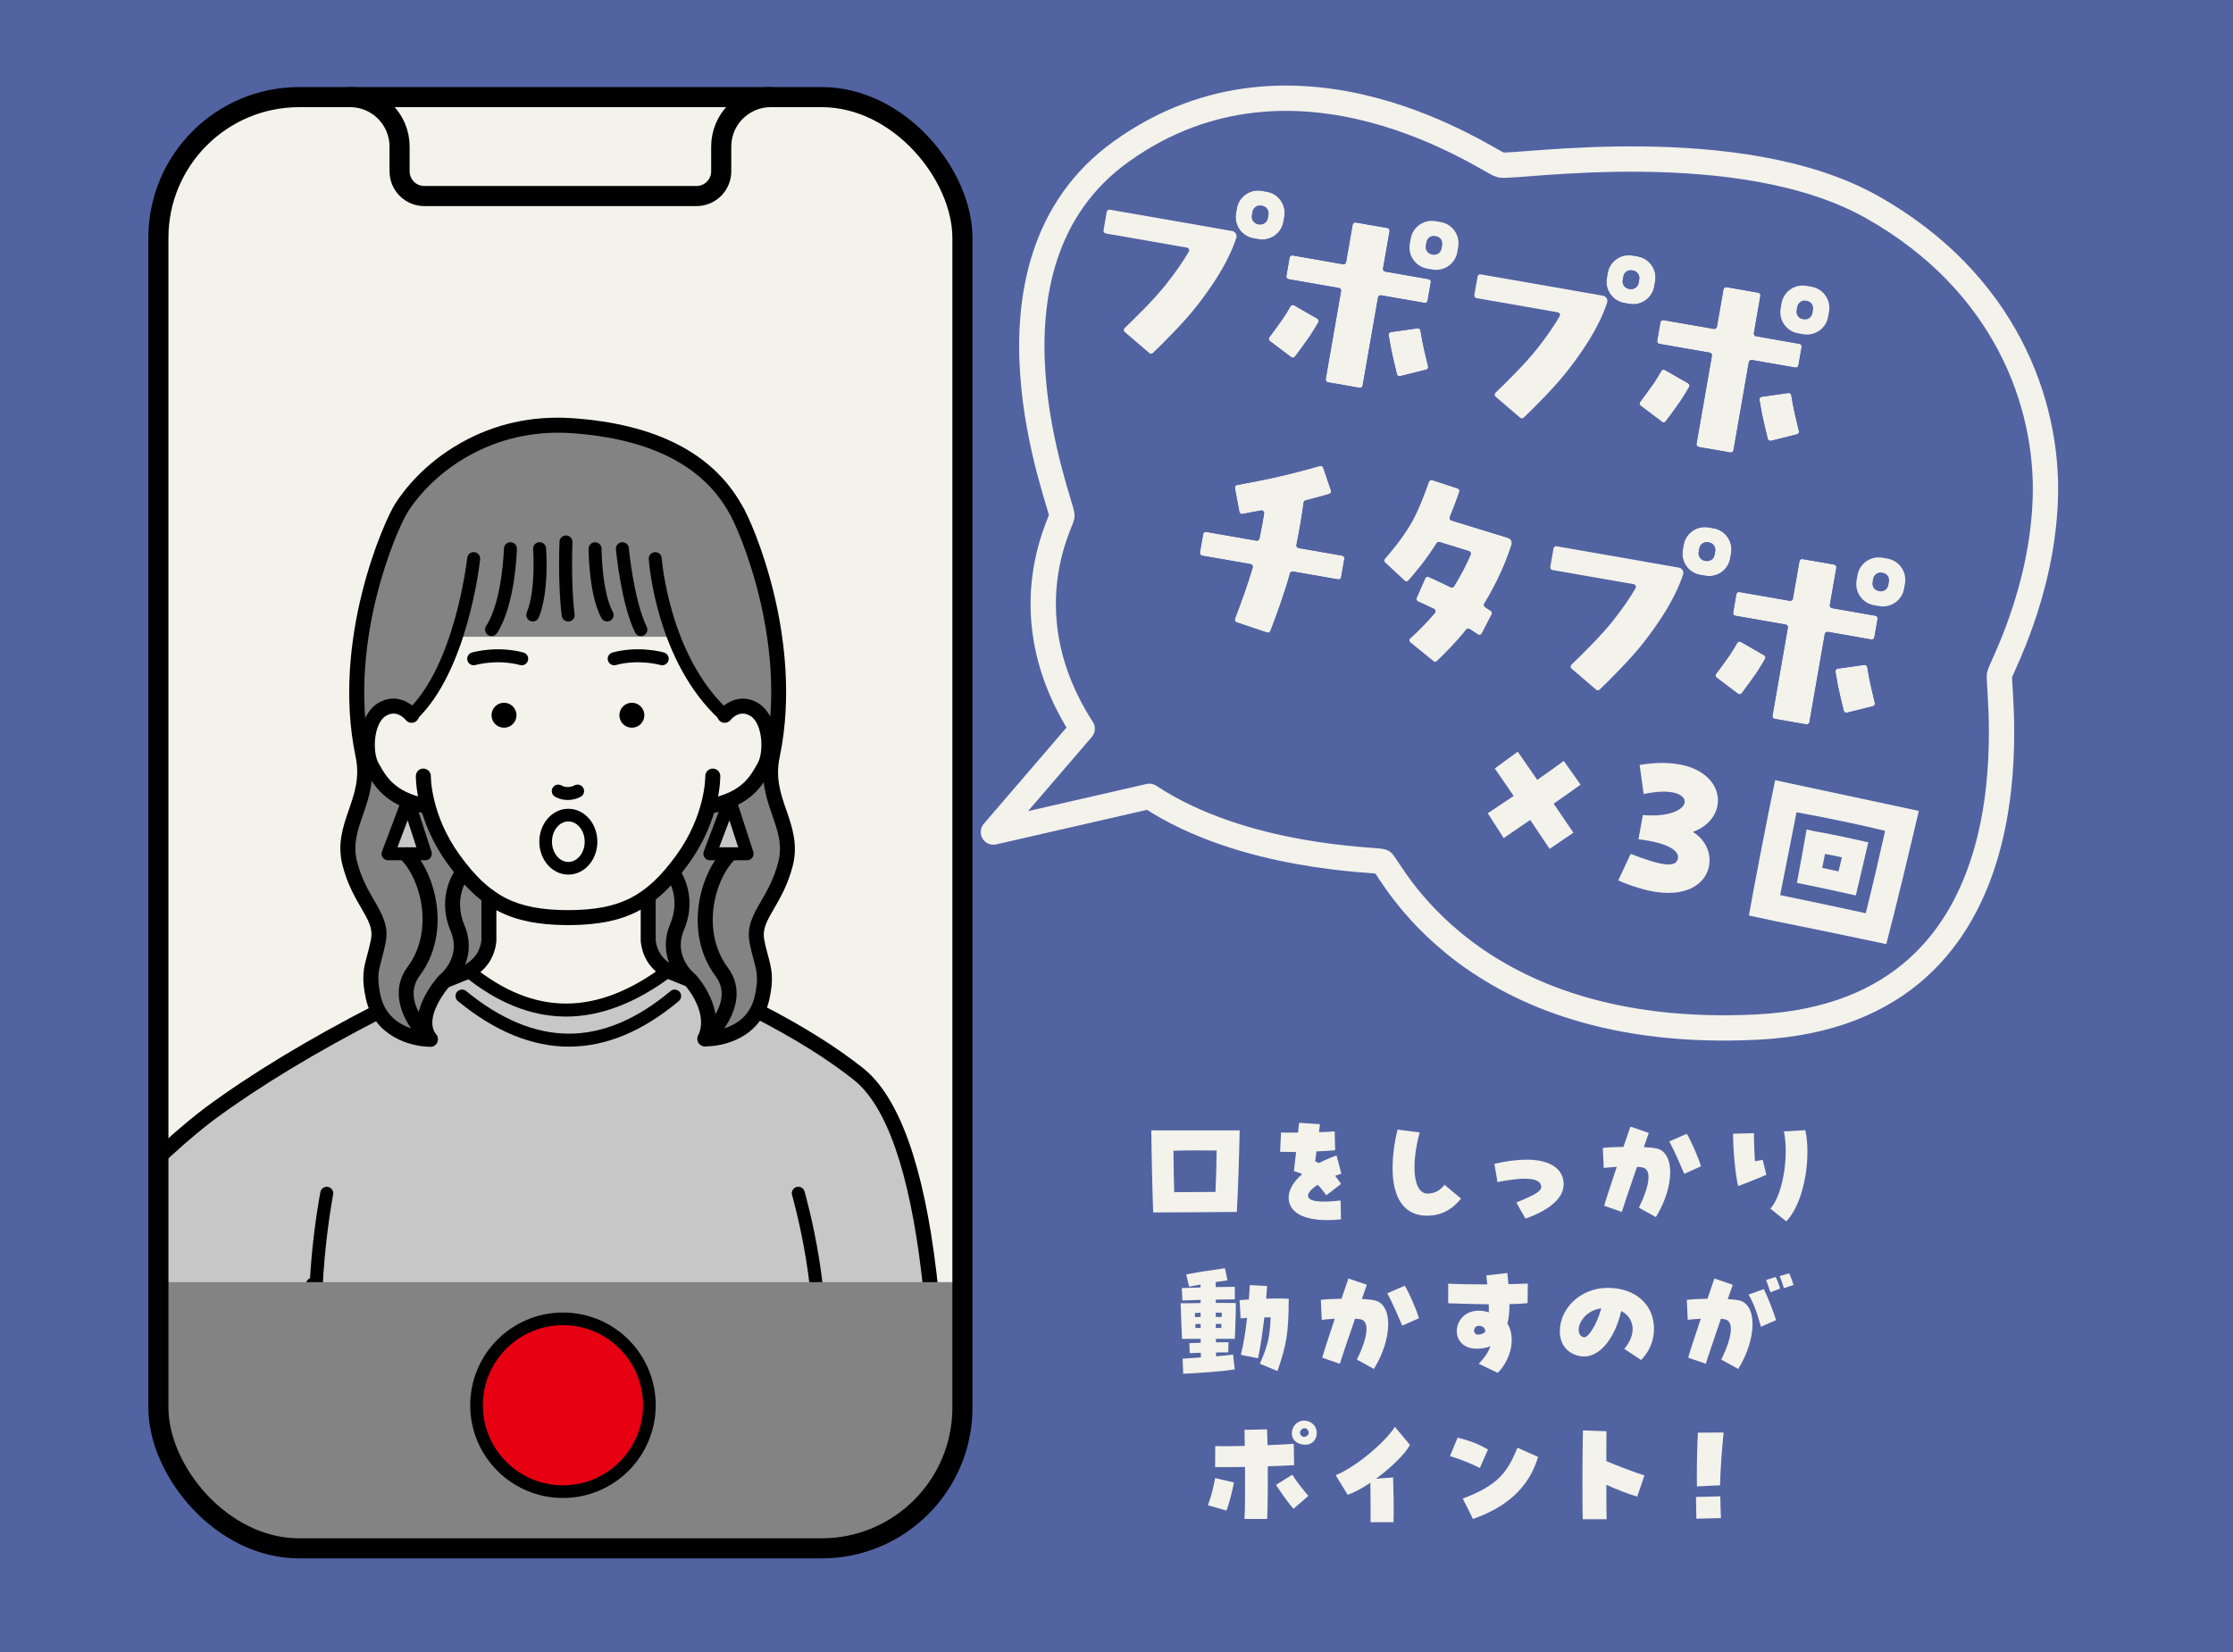 <?xml version="1.0" encoding="UTF-8"?><svg xmlns="http://www.w3.org/2000/svg" xmlns:xlink="http://www.w3.org/1999/xlink" viewBox="0 0 1000 740"><defs><clipPath id="clippath"><rect x="70.93" y="43.5" width="360.07" height="650.07" rx="63.05" ry="63.05" style="fill:none;"/></clipPath></defs><g style="isolation:isolate;"><g id="_レイヤー_2"><g id="_レイヤー_1-2"><rect width="1000" height="740" style="fill:#5263a2;"/><rect x="70.93" y="43.5" width="360.07" height="650.07" rx="63.05" ry="63.05" style="fill:#f3f2eb;"/><g style="clip-path:url(#clippath);"><polygon points="299.22 435.15 299.23 435.14 298.96 435.04 299.22 435.15" style="fill:#838383;"/><path d="M345.84,338.56c8.28-87.34-12.32-142.76-89.51-147.87-76.91-.39-102.99,60.18-93.81,147.62,4.23,20.17-10.41,31.01-5.88,48.55,4.53,17.53,14.84,23.45,12.79,34.4-9.53,27.06,3.31,44.13,23.28,44.28-8.1-10.36,6.21-26.1,6.21-26.1l10.95-4.39c12.41-5.92,8.51-22.74,9.06-33.46h.03c-11.5-7.68-24.91-28.4-27.37-40.75-40.45-4.33-28.86-59.97-7.28-40.4,9.33-8.74,15.7-22.25,19.96-35.1h97.44c4.63,12.1,11.79,25.11,22.8,35.1,21.59-19.57,33.14,36.08-7.28,40.4-2.46,12.35-15.87,33.07-27.37,40.75h.41c.56,10.77-3.36,27.52,9.06,33.46l-.1.11,9.92,3.84s12.6,13.78,6.5,26.35c19.96.33,32.83-16.85,23.28-43.83-2.05-10.95,8.26-16.87,12.79-34.4,4.53-17.53-10.11-28.38-5.88-48.54Z" style="fill:#838383;"/><polygon points="182.76 358.67 173.79 382.44 190.48 382.44 182.76 358.67" style="fill:#c7c7c7;"/><polygon points="326.85 358.67 317.89 382.44 334.58 382.44 326.85 358.67" style="fill:#c7c7c7;"/><path d="M299.34,435.04c-12.41-5.92-8.51-22.73-9.06-33.46h-.41c11.5-7.68,24.91-28.4,27.37-40.75,40.45-4.33,28.86-59.97,7.28-40.4-10.46-9.49-17.79-22.01-22.8-35.1h-97.44c-4.32,12.75-10.08,25.65-19.96,35.1-21.59-19.57-33.14,36.08,7.28,40.4,2.46,12.35,15.87,33.07,27.37,40.75h-.03c-.56,10.77,3.36,27.52-9.06,33.46,26.76,21.72,56.05,24.69,89.08,0l.28.11.1-.11Z" style="fill:#f3f2eb;"/><path d="M384.36,481.03c-13.94-11.01-30.37-20.66-45.25-28.19-6.42,11.29-17.72,12.23-23.45,12.48,4.19-8.6-.2-18.5-5.72-25.42.1-1.07-10.04-4.36-10.71-4.75l-.27-.12.28.11.1-.11c-.1-.06-.2-.12-.31-.19-29.58,23.71-63.82,22.67-88.91.04-1.02.67-11.54,4.21-11.91,5.38-5.35,6.72-11.51,17.18-5.49,25.25-5.39.17-18.36-2.97-23.18-12.39-22.25,7.92-43.54,23.86-63.92,37.87-11.98,8.24-47.77,42.04-47.77,42.04l12.74,118.47s29.1-20.58,45.22-38.85c16.12-18.27,24.88-42.72,24.88-42.72,0,0,5.77,46.32,7.38,70.4.98,14.69,3.72,59.06,3.72,59.06h226.22c13.86,0,27.72,0,41.58,0,3.02-80.04-.8-191.07-35.24-218.37Z" style="fill:#c7c7c7;"/><path d="M199.27,442.64c-1.31,0-2.55-.77-3.09-2.06-.72-1.71.09-3.67,1.79-4.39,5.67-2.38,9.44-3.82,10.47-4.2,4.22-2.49,6.56-6.01,7.15-10.75v-19.67c0-1.85,1.5-3.35,3.35-3.35s3.35,1.5,3.35,3.35v19.87c0,.13,0,.25-.02.38-.81,7.08-4.42,12.5-10.72,16.12-.16.09-.33.17-.5.24-.04.01-4.06,1.51-10.48,4.2-.42.18-.86.26-1.3.26Z"/><path d="M57.85,536.39c-.6,0-1.21-.16-1.77-.51-1.57-.98-2.06-3.04-1.08-4.62,6.24-10.04,29.33-29.5,37.06-35.2,20.43-15.07,45.84-30.46,75.52-45.73,1.65-.85,3.67-.2,4.51,1.45.85,1.65.2,3.67-1.45,4.51-29.36,15.11-54.47,30.31-74.61,45.17-9.28,6.84-30.26,25.15-35.34,33.34-.63,1.02-1.73,1.58-2.85,1.58Z"/><path d="M151.8,702.31c-1.6,0-2.91-1.3-2.91-2.9,0-.51-.09-51.01-7.52-82.4-7.56-31.91,1.71-80.98,2.11-83.05.3-1.57,1.83-2.61,3.4-2.3,1.58.3,2.61,1.82,2.31,3.4-.1.5-9.43,49.93-2.16,80.62,3.19,13.47,5.45,31.66,6.72,54.07.94,16.65.95,29.54.95,29.67,0,1.6-1.3,2.9-2.91,2.9Z"/><path d="M357.5,702.31c-1.59,0-2.89-1.28-2.9-2.87,0-.13-.12-12.97.69-29.57,1.09-22.34,3.26-40.51,6.46-53.99,7.23-30.55-6.89-80.08-7.04-80.57-.45-1.54.44-3.15,1.98-3.6,1.54-.45,3.15.44,3.6,1.98.15.52,3.72,12.95,6.42,29.49,3.65,22.35,3.88,40.53.68,54.04-7.43,31.37-6.99,81.65-6.99,82.15.02,1.6-1.27,2.92-2.87,2.94h-.03Z"/><path d="M254.91,414.39h-1c-.06,0-.12,0-.18,0-25.06-.21-38.6-7.23-53.26-27.43-14.46-19.94-14.25-38.63-14.23-39.41.04-1.85,1.57-3.32,3.42-3.28,1.85.04,3.32,1.57,3.28,3.42,0,.16-.12,17.32,12.95,35.34,13.45,18.54,25.29,24.58,48.51,24.66,23.22-.08,35.06-6.12,48.51-24.66,13.07-18.02,12.96-35.17,12.95-35.34-.03-1.85,1.44-3.38,3.29-3.41h.06c1.82,0,3.31,1.45,3.35,3.28.02.79.23,19.48-14.23,39.41-14.65,20.2-28.19,27.22-53.26,27.43-.06,0-.12,0-.18,0Z"/><path d="M319.23,364.18c-1.54,0-2.93-1.07-3.27-2.63-.4-1.81.75-3.6,2.56-3.99,13.68-3,17.36-9.56,20.6-15.34l.22-.4c2.82-5.01,2.2-17.83-3.33-21.15-4.7-2.82-8.22,1.06-8.87,1.87-1.16,1.43-3.27,1.66-4.7.51-1.44-1.15-1.68-3.24-.54-4.68,2.59-3.28,9.6-8.22,17.57-3.44,4.31,2.59,7.14,7.82,7.97,14.74.7,5.82-.16,11.74-2.25,15.45l-.22.39c-3.54,6.31-8.4,14.96-25.01,18.61-.24.05-.48.08-.72.08Z"/><path d="M189.6,364.18c-.24,0-.48-.03-.72-.08-16.61-3.65-21.47-12.29-25.01-18.61l-.22-.39c-2.09-3.71-2.95-9.63-2.25-15.45.83-6.92,3.67-12.16,7.97-14.74,7.97-4.78,14.98.16,17.57,3.44,1.15,1.45.9,3.56-.55,4.71-1.45,1.14-3.54.9-4.69-.54-.66-.81-4.18-4.68-8.87-1.86-5.53,3.32-6.15,16.15-3.33,21.15l.22.39c3.25,5.78,6.93,12.34,20.6,15.34,1.81.4,2.95,2.18,2.56,3.99-.34,1.57-1.73,2.63-3.27,2.63Z"/><path d="M324.51,323.33c-.7,0-1.39-.25-1.95-.75-28.49-25.83-31.89-70.26-32.03-72.14-.11-1.6,1.1-2.99,2.7-3.1,1.6-.12,2.99,1.09,3.1,2.7.03.44,3.4,44.01,30.13,68.24,1.19,1.08,1.28,2.91.2,4.1-.57.63-1.36.95-2.15.95Z"/><path d="M184.32,323.33c-.78,0-1.55-.31-2.12-.92-1.1-1.17-1.04-3.01.13-4.11,21.52-20.15,26.85-67.9,26.9-68.38.17-1.6,1.6-2.75,3.2-2.58,1.6.17,2.75,1.6,2.58,3.2-.22,2.05-5.6,50.37-28.7,72-.56.52-1.27.78-1.99.78Z"/><path d="M307.78,441.74c-.43,0-.86-.08-1.28-.25-5.15-2.13-8.3-3.29-8.33-3.3-.17-.06-.34-.14-.5-.24-6.31-3.61-9.91-9.04-10.72-16.12-.01-.13-.02-.25-.02-.38v-19.87c0-1.85,1.5-3.35,3.35-3.35s3.35,1.5,3.35,3.35v19.67c.59,4.74,2.93,8.26,7.15,10.75.89.33,3.83,1.45,8.28,3.29,1.71.71,2.53,2.67,1.82,4.38-.53,1.29-1.78,2.07-3.1,2.07Z"/><path d="M419.6,702.76s-.09,0-.13,0c-1.85-.07-3.29-1.63-3.22-3.48,1.29-34.08,1.71-84.03-3.55-128.44-5.48-46.19-15.71-75.52-30.42-87.18-11.72-9.29-26.61-18.59-44.27-27.64-1.65-.84-2.3-2.87-1.45-4.51.84-1.65,2.86-2.3,4.51-1.45,18.05,9.25,33.32,18.79,45.38,28.35,16.15,12.8,27.22,43.63,32.92,91.64,5.32,44.84,4.89,95.16,3.59,129.48-.07,1.81-1.55,3.23-3.35,3.23Z"/><path d="M254.78,468.83c-16.53,0-33.14-6.8-49.73-20.41-1.24-1.02-1.42-2.85-.4-4.09,1.02-1.24,2.85-1.42,4.09-.4,15.4,12.63,30.85,19.05,45.92,19.09h.12c15.1,0,30.4-6.41,45.49-19.07,1.23-1.03,3.06-.87,4.09.36,1.03,1.23.87,3.06-.36,4.09-16.24,13.62-32.69,20.43-49.22,20.43Z"/><path d="M254.24,358.35c-1.98,0-3.93-.48-5.66-1.45-1.4-.78-1.9-2.55-1.12-3.95.78-1.4,2.55-1.9,3.95-1.12,1.77.99,3.93.97,5.95-.06,1.43-.73,3.18-.15,3.9,1.28.72,1.43.15,3.18-1.28,3.9-1.84.93-3.81,1.4-5.75,1.4Z"/><path d="M233.64,298c-.25,0-.5-.03-.75-.1-10.35-2.76-19.86-.05-19.95-.02-1.54.45-3.15-.43-3.6-1.97-.45-1.54.42-3.15,1.96-3.6.45-.13,11.11-3.21,23.09-.02,1.55.41,2.47,2.01,2.06,3.56-.35,1.3-1.52,2.16-2.81,2.16Z"/><path d="M296.57,298c-.27,0-.55-.04-.82-.12h0c-.09-.03-9.61-2.74-19.95.02-1.55.41-3.14-.51-3.56-2.06-.41-1.55.51-3.14,2.06-3.56,11.98-3.19,22.64-.11,23.09.02,1.54.46,2.42,2.07,1.96,3.61-.37,1.26-1.53,2.08-2.78,2.08Z"/><circle cx="225.71" cy="320.38" r="5.59"/><circle cx="282.97" cy="320.38" r="5.59"/><path d="M220.12,284.93c-.54,0-1.09-.15-1.58-.47-1.35-.87-1.73-2.67-.85-4.02,7.31-11.24,7.98-34.5,7.99-34.73.04-1.6,1.39-2.85,2.98-2.83,1.6.04,2.87,1.37,2.83,2.98-.03,1.02-.72,25.13-8.92,37.75-.56.86-1.49,1.32-2.44,1.32Z"/><path d="M287,284.93c-1.08,0-2.12-.6-2.62-1.64-6.24-12.91-8.46-36.25-8.55-37.24-.15-1.6,1.03-3.01,2.62-3.16,1.6-.15,3.01,1.03,3.16,2.62.02.23,2.21,23.29,8,35.25.7,1.44.09,3.18-1.35,3.88-.41.2-.84.29-1.26.29Z"/><path d="M238.6,278.39c-.36,0-.74-.07-1.09-.22-1.49-.6-2.2-2.3-1.6-3.79,4.19-10.3,2.85-28.2,2.84-28.38-.12-1.6,1.07-3,2.67-3.12,1.61-.13,3,1.07,3.12,2.67.06.79,1.47,19.44-3.25,31.02-.46,1.13-1.55,1.81-2.69,1.81Z"/><path d="M254.46,278.39c-1.44,0-2.69-1.07-2.88-2.53-1.79-13.68-1.05-32.42-1.02-33.21.07-1.6,1.42-2.86,3.02-2.78,1.6.06,2.85,1.42,2.78,3.02,0,.19-.75,19.04.97,32.22.21,1.59-.91,3.05-2.5,3.26-.13.02-.25.03-.38.03Z"/><path d="M271.88,278.39c-1.04,0-2.04-.56-2.56-1.53-5.67-10.59-5.73-30.24-5.73-31.07,0-1.6,1.3-2.9,2.9-2.9h0c1.6,0,2.9,1.3,2.91,2.9,0,.19.07,19.03,5.05,28.33.76,1.41.22,3.17-1.19,3.93-.44.23-.91.34-1.37.34Z"/><path d="M190.48,385.34h-16.69c-.95,0-1.85-.47-2.39-1.25s-.67-1.78-.33-2.68l8.96-23.77c.44-1.15,1.55-1.91,2.79-1.88,1.23.03,2.31.83,2.7,2.01l7.73,23.77c.29.88.13,1.85-.41,2.61-.55.75-1.42,1.2-2.35,1.2ZM177.99,379.54h8.49l-3.93-12.09-4.56,12.09Z"/><path d="M334.58,385.34h-16.69c-.95,0-1.85-.47-2.39-1.25s-.67-1.78-.33-2.68l8.96-23.77c.44-1.15,1.56-1.91,2.79-1.88,1.23.03,2.31.83,2.7,2.01l7.73,23.77c.29.88.13,1.85-.41,2.61-.55.75-1.42,1.2-2.35,1.2ZM322.09,379.54h8.49l-3.93-12.09-4.56,12.09Z"/><path d="M192.72,468.88c-1,0-1.98-.44-2.64-1.29-9.73-12.44,5.7-29.69,6.37-30.42.13-.14.28-.28.43-.4.39-.31,9.88-7.97,4.92-19.74-6.65-15.79,2.07-27.29,2.45-27.77,1.14-1.46,3.24-1.73,4.7-.59,1.46,1.13,1.72,3.23.6,4.69-.31.41-6.64,9.04-1.57,21.07,5.49,13.03-1.86,23.5-6.73,27.44-.7.81-3.49,4.16-5.5,8.31-2.73,5.64-2.86,10.1-.38,13.28,1.14,1.46.88,3.57-.58,4.71-.61.48-1.34.71-2.06.71Z"/><path d="M315.65,468.68c-.49,0-.99-.11-1.46-.34-1.66-.81-2.36-2.81-1.55-4.48,4.69-9.65-4.47-20.89-5.8-22.44-4.87-3.94-12.22-14.41-6.73-27.44,5.08-12.07-1.3-20.71-1.58-21.07-1.11-1.47-.84-3.57.63-4.69s3.55-.86,4.68.59c.37.48,9.1,11.99,2.45,27.77-4.96,11.77,4.53,19.43,4.94,19.75.14.11.29.25.41.38.58.63,14.06,15.62,7.04,30.07-.58,1.19-1.77,1.89-3.02,1.89Z"/><path d="M192.55,468.88c-8.39,0-24.9-4.46-28.69-21.46-2.13-9.55-.95-13.92.55-19.46.56-2.06,1.19-4.39,1.74-7.33.9-4.8-1.22-8.44-4.42-13.96-2.75-4.74-6.17-10.64-8.32-18.98-2.49-9.62.2-17.39,2.8-24.91,2.57-7.44,5-14.47,3.05-23.79-11.01-52.55,12.81-105.65,17.65-113.24,3.97-6.22,13.04-18.02,29.22-27.22,15.3-8.71,32.27-12.47,50.45-11.19,36.96,2.6,62.34,15.55,75.42,38.49,2.63,4.17,9.56,19.27,14.58,40.07,4.38,18.15,8.38,45.6,2.56,73.34-1.95,9.32.48,16.34,3.05,23.79,2.6,7.52,5.28,15.29,2.8,24.91-2.15,8.34-5.58,14.24-8.32,18.98-3.2,5.52-5.31,9.17-4.42,13.96.55,2.94,1.18,5.27,1.74,7.33,1.5,5.54,2.68,9.91.55,19.46-3.83,17.18-20.62,21.25-28.96,21.01-1.38-.04-2.6-.93-3.06-2.23-.46-1.3-.08-2.76.97-3.66.64-.55,15.68-13.81,7.01-25.46-14.37-19.3-7.14-45.67,3.35-56.52,1.29-1.33,3.41-1.37,4.74-.08,1.33,1.29,1.37,3.41.08,4.74-9.06,9.38-14.51,32.12-2.79,47.86,7.08,9.51,3.6,19.91-1.55,27.32,5.4-1.71,11.71-5.61,13.67-14.43,1.77-7.94.92-11.07-.48-16.25-.59-2.18-1.25-4.64-1.85-7.84-1.35-7.24,1.69-12.49,5.21-18.56,2.68-4.62,5.71-9.85,7.63-17.3,1.98-7.67-.16-13.86-2.64-21.04-2.63-7.6-5.61-16.22-3.28-27.35,10.66-50.84-12.43-102.47-16.28-108.51-.03-.05-.06-.1-.09-.15-11.89-20.91-35.47-32.75-70.1-35.18-36.02-2.54-62.13,17.45-73.54,35.33-2.35,3.68-9.13,18.35-14,38.01-4.32,17.43-8.3,43.76-2.74,70.25,2.33,11.13-.65,19.75-3.28,27.35-2.48,7.18-4.62,13.37-2.64,21.04,1.93,7.45,4.96,12.68,7.63,17.3,3.52,6.07,6.56,11.32,5.21,18.56-.6,3.2-1.27,5.67-1.85,7.84-1.4,5.19-2.25,8.31-.48,16.25,1.97,8.82,8.25,12.84,13.65,14.68-5.13-7.54-8.58-18.08-1.53-27.56,11.72-15.74,6.27-38.48-2.79-47.86-1.29-1.33-1.25-3.45.08-4.74,1.33-1.29,3.45-1.25,4.74.08,10.49,10.85,17.72,37.22,3.35,56.52-8.7,11.69,6.4,25.37,7.04,25.94,1.03.92,1.4,2.39.91,3.68s-1.72,2.16-3.11,2.17c-.07,0-.13,0-.2,0Z"/><path d="M253.45,455.36c-.49,0-.98,0-1.46-.02-14.86-.37-29.65-6.45-43.95-18.05-1.25-1.01-1.44-2.84-.42-4.09,1.01-1.25,2.84-1.44,4.09-.42,27.55,22.37,55.52,22.34,85.51-.07,1.28-.96,3.11-.7,4.07.59.96,1.29.7,3.11-.59,4.07-15.98,11.95-31.87,18-47.24,18Z"/><path d="M75.05,656.78c-.99,0-1.98-.44-2.64-1.28-1.14-1.46-.89-3.56.56-4.71,25.6-20.13,47.86-46.7,64.37-76.83.89-1.62,2.93-2.22,4.55-1.33,1.62.89,2.22,2.93,1.33,4.55-16.94,30.92-39.8,58.2-66.11,78.88-.61.48-1.34.72-2.07.72Z"/><rect x="68.49" y="574.31" width="363.94" height="130.1" style="fill:#838383; mix-blend-mode:multiply;"/><circle cx="252.11" cy="629.47" r="38.7" style="fill:#e60012; stroke:#000; stroke-miterlimit:10; stroke-width:5.67px;"/><ellipse cx="254.52" cy="377.03" rx="10.16" ry="11.91" style="fill:none; stroke:#000; stroke-miterlimit:10; stroke-width:5.67px;"/></g><rect x="70.93" y="43.5" width="360.07" height="650.07" rx="63.05" ry="63.05" style="fill:none; stroke:#000; stroke-linecap:round; stroke-linejoin:round; stroke-width:9px;"/><path d="M345.14,43.5c-12.24,0-22.16,9.92-22.16,22.16v11.08c0,6.12-4.96,11.08-11.08,11.08h-121.88c-6.12,0-11.08-4.96-11.08-11.08v-11.08c0-12.24-9.92-22.16-22.16-22.16" style="fill:none; stroke:#000; stroke-linecap:round; stroke-linejoin:round; stroke-width:9px;"/><path d="M515.59,506.36h39.57c-.23,11.34-.68,25.4-1.25,36.51-10.09.06-20.75.23-37.47.23-.28-5.44-.79-27.38-.85-36.73ZM544.33,533.91c.28-6.18.45-12.47.51-18.54-7.48-.11-14.34-.11-19.33.11.06,7.09.17,13.55.34,18.54,9.24-.06,14.06-.11,18.48-.11Z" style="fill:#f3f2eb;"/><path d="M577.12,537.25c-.34-3.68,1.76-7.65,6.07-11.34-1.08-.51-2.27-.91-3.74-1.3.4-3.4.68-6.12.96-8.56-2.15,0-4.48-.06-7.14-.11l.4-8.62h7.65c.17-1.53.34-3,.45-4.37l9.35.62c-.17,1.13-.28,2.32-.45,3.57,2.38-.06,4.71-.17,7.03-.34l.23,8.45c-2.44.23-5.33.4-8.39.51-.23,1.59-.4,3.06-.57,4.48.68.28,1.19.51,1.7.74,2.72-1.42,5.27-2.49,7.88-3.4l2.15,8.16c-.91.28-1.81.62-2.78.96,1.19,1.53,1.98,2.61,2.66,3.63l-6.63,5.1c-1.25-1.81-2.55-3.4-3.85-4.71-2.78,1.76-4.37,3.57-4.31,4.93.11,2.55,5.16,3.17,14.57,2.1l.17,8.45c-2.15.23-4.19.34-6.12.34-10.54,0-16.72-3.34-17.29-9.3Z" style="fill:#f3f2eb;"/><path d="M623.64,523.19c0-5.22.74-11.11,2.21-17.18l9.92,1.25c-4.08,15.19-2.72,27.38,3.51,27.38,3.06,0,5.44-1.19,7.65-3.91l7.37,6.18c-4.25,5.21-9.13,7.65-15.31,7.65-9.92,0-15.36-7.54-15.36-21.37Z" style="fill:#f3f2eb;"/><path d="M679.04,538.67c6.97-2.95,11.39-4.76,11.17-7.2-.34-3.86-6.86-4.48-19.61-1.98l-1.36-8.16c5.27-1.25,10.15-1.87,14.46-1.87,9.81,0,15.76,3.57,16.5,9.86.06.4.06.68.06,1.08,0,6.12-5.9,11.45-17.12,15.48l-4.08-7.2Z" style="fill:#f3f2eb;"/><path d="M733.95,540.99c5.04-10.32,5.78-17.35,1.47-18.08-.62-.11-1.47-.17-2.32-.23-3.51,10.09-6.46,18.99-6.8,20.18l-7.88-2.72c.17-.96,1.76-5.9,5.61-17.46-3.12.23-4.93.34-5.84.51l-.4-8.96c2.15-.28,5.33-.45,9.24-.51,1.02-2.95,2.38-7.03,3.12-9.07l8.22,2.83c-.23.68-1.08,3.06-2.21,6.35,2.1.11,4.03.28,5.5.57,8.45,1.59,8.39,17.01-.11,30.78l-7.6-4.19ZM747.56,511.29l7.82-3.4c1.7,2.55,5.5,11.28,6.35,14.57l-7.48,3.34c-1.3-3.06-4.36-10.26-6.69-14.51Z" style="fill:#f3f2eb;"/><path d="M776.13,507.83l9.35-.23c-.06,2.61.23,10.2.45,12.53.79-.06,2.27-.4,3.46-.57l1.64,6.69c-3.91,1.59-7.37,3.12-12.64,5.04-1.25-5.16-2.21-15.13-2.27-23.47ZM792.8,541.39c5.55-5.9,8.45-23.7,6.07-34.58l9.58-.57c.62,2.49.96,5.84.96,9.58,0,12.92-3.74,25.28-9.47,31.29l-7.14-5.73Z" style="fill:#f3f2eb;"/><path d="M529.56,608.63c1.87-.17,4.88-.34,8.22-.57v-2.1c-1.59.06-3.23.11-4.99.17l-.17-4.48c1.93-.06,3.57-.11,5.1-.17v-1.76h-8.39c-.23-3.68-.45-12.7-.62-15.93,3.23,0,5.39,0,8.96-.11v-1.42c-3.06.11-5.95.17-8.16.28l-.28-5.56c2.38-.06,5.33-.17,8.39-.28v-1.3c-1.64.28-3.29.62-5.1.96l-1.3-5.5c6.92-1.36,10.77-1.76,17.35-2.78l1.13,5.44c-1.93.28-3.63.51-5.27.74v2.27c3.29-.06,6.29-.11,8.56-.11v5.61c-2.27,0-5.33.06-8.5.11v1.47c2.95,0,5.89,0,8.96.06,0,4.59-.23,11.45-.45,16.04h-8.45v1.59c1.7-.06,3.51-.06,5.61-.06l-.11,4.54c-1.98,0-3.8,0-5.5.06.06.68.06,1.25.06,1.7,3.06-.28,5.89-.51,7.6-.79l.74,6.63c-5.16.96-17.74,1.76-23.07,1.98l-.28-6.75ZM535.17,589.98c.91,0,1.7-.06,2.49-.06v-1.87c-.85.06-1.7.06-2.55.11,0,.57,0,1.19.06,1.81ZM537.67,594.85v-1.81c-.74,0-1.59.06-2.38.06,0,.57.06,1.19.06,1.76h2.32ZM547.13,589.92c0-.62,0-1.25.06-1.87-.96,0-1.87-.06-2.72-.06v1.93h2.66ZM544.47,594.85h2.44c0-.62.06-1.19.06-1.81h-2.49v1.81ZM555.69,606.87c1.13-4.31,2.1-10.37,2.78-16.55-.91.06-1.87.17-2.89.23l-.45-8.16c1.36-.11,2.78-.23,4.14-.28.17-2.32.34-4.48.4-6.46l7.77.4c-.11,1.7-.23,3.63-.4,5.67,3.46-.11,6.86-.11,10.09.06-.06,14.68-.85,20.35-5.04,32.37l-7.88-3.29c4.08-9.18,4.42-13.09,4.82-20.75h-2.83c-.74,6.46-1.7,13.15-2.83,18.31l-7.65-1.53Z" style="fill:#f3f2eb;"/><path d="M607.67,609.02c5.04-10.32,5.78-17.35,1.47-18.08-.62-.11-1.47-.17-2.32-.23-3.51,10.09-6.46,18.99-6.8,20.18l-7.88-2.72c.17-.96,1.76-5.9,5.61-17.46-3.12.23-4.93.34-5.84.51l-.4-8.96c2.15-.28,5.33-.45,9.24-.51,1.02-2.95,2.38-7.03,3.12-9.07l8.22,2.83c-.23.68-1.08,3.06-2.21,6.35,2.1.11,4.03.28,5.5.57,8.45,1.59,8.39,17.01-.11,30.78l-7.6-4.19ZM621.27,579.32l7.82-3.4c1.7,2.55,5.5,11.28,6.35,14.57l-7.48,3.34c-1.3-3.06-4.36-10.26-6.69-14.51Z" style="fill:#f3f2eb;"/><path d="M662.2,610.89c2.72-2.78,4.42-5.38,5.22-7.88-.79.34-1.53.62-2.32.74-17.63,3.68-15.99-18.65-.85-16.5.85.11,1.7.34,2.49.62,0-2.27,0-2.89-.06-3.63-5.95-.06-11.79-.23-18.14-.45v-8.79c4.31.23,10.6.34,17.52.34-.17-1.36-.28-2.72-.45-4.03l9.41-1.08c.11,1.42.34,3.12.51,4.99,2.38-.06,5.1-.11,8.67-.28l-.11,8.79c-2.15.23-5.1.4-8.11.45,0,3.46-.28,6.29-.91,8.67,3.74,6.18,1.87,15.7-4.31,22.11l-8.56-4.08ZM665.1,596.5c.23-1.47-1.02-2.61-2.83-2.61-3.12,0-3.12,5.78,1.98,3.34.34-.17.62-.4.85-.74Z" style="fill:#f3f2eb;"/><path d="M727.38,604.21c5.5-6.29,4.88-13.78-1.36-16.95-3,13.21-10.6,21.6-18.31,20.24-5.73-1.02-9.18-5.21-9.18-11.17,0-10.32,9.35-19.44,21.43-19.44s20.75,7.14,20.75,18.42c0,5.21-2.1,10.2-5.78,13.89l-7.54-4.99ZM717.12,586.07c-6.46.79-10.03,5.89-10.15,9.47,0,1.3.34,3.12,2.32,3.46,2.04.4,5.9-5.95,7.82-12.92Z" style="fill:#f3f2eb;"/><path d="M770.84,609.02c5.04-10.32,5.78-17.35,1.47-18.08-.45-.06-1.02-.17-1.64-.23-3.06,9.01-6.41,18.82-6.75,20.18l-7.88-2.72c.17-.96,1.76-5.9,5.61-17.46-2.61.11-4.65.34-5.84.51l-.4-8.96c2.21-.28,5.39-.45,9.24-.51,1.02-3,2.38-7.03,3.12-9.07l8.22,2.83c-.34.96-1.36,3.91-2.27,6.41,1.98.11,3.57.28,4.82.51,8.45,1.59,8.39,17.01-.11,30.78l-7.6-4.19ZM783.03,579.89l6.86-2.44c1.36,2.55,4.42,10.26,5.5,13.89l-6.8,2.95c-1.7-6.35-3.51-11.05-5.56-14.4ZM790.91,573.37l4.25-1.36c.45.62,1.81,4.08,2.04,5.21l-4.37,1.64c-.4-1.08-1.59-4.82-1.93-5.5ZM796.97,571.61l4.25-1.25c.57,1.13,1.47,3.51,1.98,5.21l-4.31,1.47c-.34-1.02-1.3-4.08-1.93-5.44Z" style="fill:#f3f2eb;"/><path d="M540.93,674.28c1.36-3.57,2.66-8.62,3.23-12.19l8.45,1.98c-.74,3.85-2.04,8.96-3.34,12.58l-8.33-2.38ZM557.54,657.1c-4.82.11-9.64.11-13.38.06l.06-9.41c2.95.11,7.88.06,13.21-.06-.06-3.06-.06-5.55-.11-7.2l10.09-.23c.11,2.04.17,4.48.23,7.09,5.33-.23,9.86-.45,11.73-.62l.17,9.58c-1.59.11-6.18.34-11.79.51.06,9.69-.06,19.61-.28,23.58h-10.15c.28-3.97.28-14.06.23-23.3ZM571.43,665.15l7.31-4.59c1.98,3.29,5.1,7.09,7.2,9.52l-6.69,5.78c-2.61-2.95-5.33-6.97-7.82-10.71ZM583.05,647.01c-7.2-1.36-4.99-10.66.91-10.66,3.12,0,5.72,2.27,5.72,5.55,0,3.06-2.27,5.95-6.63,5.1ZM585.94,641.06c-1.13-2.78-4.48-.57-3.63,1.36.4.85,1.08,1.19,1.7,1.19,1.25,0,2.49-1.19,1.93-2.55Z" style="fill:#f3f2eb;"/><path d="M613.67,664.19c-3.69,2.49-7.14,4.36-10.15,5.38l-5.38-8.79c8.16-3.06,22.11-14.51,26.53-21.65l6.75,8.11c-1.98,3.8-8.39,10.2-15.19,15.13l7.65-.57c.17,6.75.4,13.55.17,20.07h-10.26c.06-4.88-.06-12.87-.11-17.69Z" style="fill:#f3f2eb;"/><path d="M649.35,652.23l3.4-8.22c4.59,1.02,9.98,3,13.6,5.33l-3.63,8.22c-4.14-2.04-8.45-3.8-13.38-5.33ZM655.07,671.27c15.53-5.84,19.95-11.56,24.49-22.79l9.24,4.14c-4.14,14.06-14.62,22.73-29.19,27.78l-4.54-9.13Z" style="fill:#f3f2eb;"/><path d="M708.66,663.68c0-8.05.06-17.01.23-22.96l10.54.4c-.06,3.63-.06,8.39-.06,13.38,4.36,1.87,13.38,5.33,17.06,6.41l-3.23,9.47c-3.91-1.08-9.13-3.17-13.83-5.27,0,6.69.06,12.58.11,15.42h-10.71c-.06-3.06-.11-9.58-.11-16.84Z" style="fill:#f3f2eb;"/><path d="M759.52,670.54l10.88-.28c.11,3.85.11,5.9.28,9.75l-11,.28c-.11-3.8-.06-5.9-.17-9.75ZM760.37,641.74l11.51-.06c-.74,7.48-1.42,16.16-1.59,23.64l-10.37.51c-.11-7.99.11-17.86.45-24.09Z" style="fill:#f3f2eb;"/><path d="M666.24,364.28c2.82-1.83,6.96-4.58,11.63-7.75-3.12-4.48-6.09-8.85-8.47-12.3l10.28-7.52,8.75,12.62c4.28-2.99,8.48-5.99,11.87-8.48l7.53,10.63c-3.59,2.61-7.77,5.54-12.06,8.52,3.56,5.27,6.81,9.95,8.84,12.99l-10.66,7.26-8.68-12.96c-4.67,3.17-8.85,6.09-11.88,8.13l-7.15-11.16Z" style="fill:#f3f2eb;"/><path d="M730.27,382.48c13.85,5.39,20.08,6.29,21.11,2.26.89-3.36-3.85-7.15-17.63-8.8l1.97-10.85c24.79,2.09,25.03-14.86.36-9.38l-1.81-13.05c7.47-1.27,13.77-1.13,18.83-.05,20.4,4.36,21.02,24.18,5.03,30.04,5.91,3.61,8.37,9.94,7.16,15.58-1.67,7.8-10.25,14.29-26.84,10.74-1.49-.32-3.13-.76-4.76-1.28-2.79-.77-5.83-1.94-9-3.31l5.58-11.9Z" style="fill:#f3f2eb;"/><path d="M794.95,349.48l64.36,13.76c-3.82,16.27-9.92,41.93-14.58,59.67l-2.9-.62c-15.34-3.28-32.21-6.71-46.93-9.69l-11.69-2.5c1.59-9.46,9.05-48.02,11.75-60.62ZM835.54,409.07c3.18-12.85,6.3-26.23,8.67-36.91-10.63-2.62-27.32-6.1-39.68-8.31-2.36,12.24-5.17,26.21-7.33,37.11,12.46,2.58,26.91,5.58,38.33,8.11ZM809.04,371.57l4.06.87c9.86,1.76,15.23,3,23.59,4.87-.93,3.96-4.39,18.49-5.6,23.78l-2.49-.53c-6.95-1.57-13.67-3.01-22.89-4.89l-1-.21c2.04-10.75,3.37-18.62,4.33-23.88ZM823.33,390.33c.6-2.39,1.14-4.53,1.51-6.27-2.64-.65-4.89-1.05-7.56-1.53l-1.25,6.24,7.3,1.56Z" style="fill:#f3f2eb;"/><path d="M845.3,250.23c5.21.91,8.71,5.89,7.8,11.1l-.41,2.36c-.91,5.21-5.89,8.71-11.1,7.8l-2.36-.41c-5.21-.91-8.71-5.89-7.8-11.1l.41-2.36c.91-5.21,5.89-8.71,11.1-7.8l2.36.41M841.31,264.76l.47.08c1.83.32,3.57-.9,3.89-2.73l.29-1.65c.32-1.83-.9-3.57-2.73-3.89l-.47-.08c-1.83-.32-3.57.9-3.89,2.73l-.29,1.65c-.32,1.83.9,3.57,2.73,3.89M846.26,244.76l-2.36-.41c-8.23-1.44-16.09,4.09-17.53,12.32l-.41,2.36c-1.44,8.23,4.09,16.09,12.32,17.53l2.36.41c8.23,1.44,16.09-4.09,17.53-12.32l.41-2.36c1.44-8.23-4.09-16.09-12.32-17.53h0Z" style="fill:#5263a2;"/><path d="M774.63,293.44c-1.87,2.72-4.78,6.64-6.12,8.43-.4.53-.29,1.28.24,1.67l9.58,7.23c.53.4,1.28.3,1.68-.24,1.38-1.85,4.44-5.96,6.49-8.94,1.32-1.92,2.78-4.37,3.97-6.44.33-.57.13-1.3-.44-1.64l-10.4-5.98c-.57-.33-1.31-.14-1.63.44-1.04,1.81-2.28,3.89-3.36,5.46Z" style="fill:#f3f2eb;"/><path d="M779.22,287.4c.13.02.27.07.39.14l10.4,5.98c.57.33.78,1.06.44,1.64-1.19,2.07-2.65,4.51-3.97,6.44-2.05,2.98-5.1,7.09-6.49,8.94-.28.37-.73.54-1.16.46-.18-.03-.36-.11-.52-.23l-9.58-7.23c-.53-.4-.63-1.15-.24-1.67,1.34-1.79,4.25-5.71,6.12-8.43,1.07-1.56,2.32-3.65,3.36-5.46.26-.45.76-.67,1.24-.58M780.18,281.93c-2.79-.49-5.6.83-7.01,3.29-1.23,2.14-2.31,3.9-3.12,5.08-1.84,2.68-4.8,6.66-5.99,8.25-2.22,2.97-1.62,7.2,1.34,9.43l9.58,7.23c.85.64,1.86,1.08,2.91,1.26,2.52.44,5.03-.56,6.56-2.6,1.59-2.12,4.56-6.14,6.62-9.12,1.2-1.74,2.61-4.03,4.21-6.81.9-1.57,1.14-3.39.66-5.14-.47-1.73-1.59-3.18-3.15-4.08l-10.4-5.98c-.69-.39-1.43-.66-2.21-.8h0Z" style="fill:#5263a2;"/><path d="M836.97,303.22c-.27-1.39-.53-2.92-.76-4.39-.1-.65-.7-1.09-1.35-1l-11.88,1.68c-.66.09-1.12.71-1.02,1.37.26,1.66.56,3.43.87,5.06.74,3.85,2.21,9.9,2.83,12.44.16.64.81,1.04,1.46.87l11.64-2.91c.64-.16,1.03-.8.87-1.45-.6-2.45-1.99-8.2-2.66-11.68Z" style="fill:#f3f2eb;"/><path d="M835.23,297.84c.49.09.9.47.98.99.23,1.47.49,3,.76,4.39.67,3.47,2.06,9.23,2.66,11.68.16.64-.23,1.29-.87,1.45l-11.64,2.91c-.17.04-.34.05-.5.02-.45-.08-.84-.42-.96-.89-.62-2.53-2.09-8.59-2.83-12.44-.31-1.62-.61-3.4-.87-5.06-.1-.66.35-1.28,1.02-1.37l11.88-1.68c.13-.02.25-.02.37,0M836.19,292.37c-.7-.12-1.4-.13-2.11-.03l-11.88,1.68c-1.78.25-3.41,1.22-4.48,2.67-1.09,1.46-1.53,3.26-1.24,5.06.31,1.98.61,3.74.9,5.25.77,3.99,2.28,10.22,2.89,12.72.64,2.6,2.76,4.58,5.39,5.04.94.16,1.88.13,2.8-.1l11.64-2.91c3.6-.9,5.8-4.56,4.92-8.16-.57-2.31-1.95-8.04-2.6-11.4-.23-1.17-.47-2.59-.72-4.2-.45-2.85-2.66-5.1-5.51-5.6h0Z" style="fill:#5263a2;"/><path d="M839.4,285.46l1.44-8.27c.11-.65-.32-1.27-.98-1.39l-19.43-3.39c-.65-.11-1.09-.74-.98-1.39l2.92-16.74c.11-.65-.32-1.27-.98-1.39l-14.18-2.47c-.65-.11-1.27.32-1.39.98l-2.92,16.74c-.11.65-.74,1.09-1.39.98l-22.54-3.93c-.65-.11-1.27.32-1.39.98l-1.44,8.27c-.11.65.32,1.27.98,1.39l22.54,3.93c.65.11,1.09.74.98,1.39l-6.88,39.47c-.11.65.32,1.27.98,1.39l14.18,2.47c.65.11,1.27-.32,1.39-.98l6.88-39.47c.11-.65.74-1.09,1.39-.98l19.43,3.39c.65.11,1.27-.32,1.39-.98Z" style="fill:#f3f2eb;"/><path d="M821.4,252.9c.65.11,1.09.74.98,1.39l-2.92,16.74c-.11.65.32,1.27.98,1.39l19.43,3.39c.65.11,1.09.74.98,1.39l-1.44,8.27c-.11.65-.74,1.09-1.39.98l-19.43-3.39c-.65-.11-1.27.32-1.39.98l-6.88,39.47c-.11.65-.74,1.09-1.39.98l-14.18-2.47c-.65-.11-1.09-.74-.98-1.39l6.88-39.47c.11-.65-.32-1.27-.98-1.39l-22.54-3.93c-.65-.11-1.09-.74-.98-1.39l1.44-8.27c.11-.65.74-1.09,1.39-.98l22.54,3.93c.65.11,1.27-.32,1.39-.98l2.92-16.74c.11-.65.74-1.09,1.39-.98l14.18,2.47M822.35,247.43l-14.18-2.47c-3.67-.64-7.17,1.82-7.81,5.49l-2.17,12.45-18.25-3.18c-3.67-.64-7.17,1.82-7.81,5.49l-1.44,8.27c-.64,3.67,1.82,7.17,5.49,7.81l18.25,3.18-6.14,35.18c-.64,3.67,1.82,7.17,5.49,7.81l14.18,2.47c3.67.64,7.17-1.82,7.81-5.49l6.14-35.18,15.14,2.64c3.67.64,7.17-1.82,7.81-5.49l1.44-8.27c.64-3.67-1.82-7.17-5.49-7.81l-15.14-2.64,2.17-12.45c.64-3.67-1.82-7.17-5.49-7.81h0Z" style="fill:#5263a2;"/><path d="M841.59,271.5l-2.36-.41c-5.21-.91-8.71-5.89-7.8-11.1l.41-2.36c.91-5.21,5.89-8.71,11.1-7.8l2.36.41c5.21.91,8.71,5.89,7.8,11.1l-.41,2.36c-.91,5.21-5.89,8.71-11.1,7.8ZM843.22,256.57l-.47-.08c-1.83-.32-3.57.9-3.89,2.73l-.29,1.65c-.32,1.83.9,3.57,2.73,3.89l.47.08c1.83.32,3.57-.9,3.89-2.73l.29-1.65c.32-1.83-.9-3.57-2.73-3.89Z" style="fill:#f3f2eb;"/><path d="M600.6,258.54l1.44-8.27c.11-.65-.32-1.27-.98-1.39l-19.51-3.4c-.67-.12-1.1-.75-.97-1.42,1.4-6.87,2.44-13.05,3.22-18.92.06-.48.42-.88.89-1,4.02-1.04,7.79-2.08,10.56-2.86.66-.19,1.03-.89.81-1.54l-3.49-10.24c-.21-.6-.84-.94-1.45-.77-4.47,1.25-11.26,3.1-17.3,4.51-6.94,1.62-14.93,3.13-19.82,4.02-.65.12-1.08.75-.96,1.4l1.98,10.62c.12.65.74,1.08,1.39.96,2.25-.41,5.13-.94,8.28-1.56.82-.16,1.56.54,1.42,1.36-.64,3.91-1.25,7.15-2.08,11.21-.13.64-.74,1.05-1.38.94l-22.45-3.92c-.65-.11-1.27.32-1.39.98l-1.44,8.27c-.11.65.32,1.27.98,1.39l21.7,3.78c.71.12,1.15.83.95,1.52-1.96,6.77-5.56,16.84-7.96,22.98-.25.64.08,1.35.73,1.57,2.99,1.01,10.8,3.63,13.67,4.6.61.2,1.26-.1,1.5-.7,2.73-7.01,6.75-18.32,8.76-25.78.16-.6.75-.97,1.36-.86,3.76.66,16.29,2.84,20.19,3.52.65.11,1.27-.32,1.38-.98Z" style="fill:#f3f2eb;"/><path d="M591.65,208.71c.42.07.78.37.93.8l3.49,10.24c.22.65-.14,1.35-.81,1.54-2.77.78-6.54,1.82-10.56,2.86-.47.12-.83.51-.89,1-.77,5.87-1.82,12.05-3.22,18.92-.13.66.3,1.3.97,1.42l19.51,3.4c.65.11,1.09.74.98,1.39l-1.44,8.27c-.11.65-.73,1.09-1.38.98-3.91-.68-16.43-2.87-20.19-3.52-.61-.11-1.2.27-1.36.86-2,7.46-6.03,18.77-8.76,25.78-.21.54-.76.84-1.32.75-.06-.01-.12-.03-.18-.05-2.87-.97-10.68-3.59-13.67-4.6-.65-.22-.98-.93-.73-1.57,2.4-6.14,6-16.21,7.96-22.98.2-.69-.24-1.39-.95-1.52l-21.7-3.78c-.65-.11-1.09-.74-.98-1.39l1.44-8.27c.11-.65.74-1.09,1.39-.98l22.45,3.92c.64.11,1.25-.3,1.38-.94.83-4.06,1.44-7.3,2.08-11.21.11-.67-.36-1.26-.98-1.37-.14-.02-.29-.02-.44,0-3.15.62-6.03,1.16-8.28,1.56-.14.03-.28.03-.42,0-.48-.08-.87-.46-.97-.96l-1.98-10.62c-.12-.65.3-1.28.96-1.4,4.89-.89,12.88-2.4,19.82-4.02,6.04-1.41,12.82-3.25,17.3-4.51.18-.05.36-.06.53-.03M592.6,203.24h0c-.98-.17-2.01-.12-2.98.15-4.53,1.27-11.16,3.07-17.06,4.45-6.66,1.55-14.31,3.01-19.55,3.96-1.78.32-3.32,1.32-4.35,2.81-1.03,1.49-1.41,3.29-1.08,5.07l1.98,10.62c.36,1.9,1.51,3.53,3.11,4.51l-11.53-2.01c-3.67-.64-7.17,1.82-7.81,5.49l-1.44,8.27c-.64,3.67,1.82,7.17,5.49,7.81l16.83,2.94c-1.93,5.95-4.5,13.08-6.37,17.85-.67,1.71-.61,3.65.17,5.31.78,1.66,2.22,2.95,3.96,3.54l13.67,4.6c.32.11.66.19.99.25,3.15.55,6.28-1.22,7.45-4.2,2.44-6.26,5.68-15.33,7.85-22.52l16.33,2.85c3.66.64,7.16-1.83,7.8-5.49l1.44-8.27c.64-3.67-1.82-7.17-5.49-7.81l-15.12-2.64c.8-4.2,1.46-8.17,2.02-12,2.53-.67,5.16-1.39,7.85-2.15,1.78-.5,3.29-1.72,4.14-3.36.86-1.63,1.01-3.57.41-5.32l-3.49-10.24c-.8-2.34-2.8-4.05-5.23-4.47h0ZM557.59,235.66c.65-.12,1.3-.24,1.95-.36-.04.22-.09.45-.13.68l-1.82-.32h0Z" style="fill:#5263a2;"/><path d="M665.09,271.98c-.55-.36-.7-1.08-.36-1.64,4.21-6.85,7.23-13.22,9.36-18.49,1.23-3.04,2.16-5.71,2.85-7.9.4-1.27-.32-2.61-1.59-3.01l-12.63-3.88-12.71-3.91c-.68-.21-1.03-.96-.75-1.61,2.01-4.76,3.58-9.19,4.28-11.22.22-.63-.13-1.31-.76-1.52l-11.4-3.75c-.62-.2-1.29.12-1.51.74-1.1,3.18-4.42,12.43-7.84,18.38-4.03,7.02-9.81,13.76-11.88,16.1-.43.49-.4,1.22.08,1.66,1.97,1.83,6.8,6.33,8.79,8.18.49.46,1.26.42,1.7-.08,2.12-2.38,7.92-9.1,12.6-16.71.29-.47.85-.68,1.37-.52l13.12,4.04c.69.21,1.03.97.75,1.63-1.81,4.15-4.22,8.97-7.39,14.1-.32.52-1,.72-1.55.45-4.06-2.01-7.96-3.78-9.81-4.61-.61-.27-1.32,0-1.58.62l-3.85,8.79c-.26.6,0,1.3.6,1.57,1.44.65,4.16,1.88,7.16,3.32.71.34.9,1.26.39,1.86-4.08,4.81-8.46,9.02-11.03,11.38-.54.49-.51,1.35.06,1.81l10.34,8.41c.47.38,1.14.36,1.58-.05,3.47-3.27,8.57-8.37,13.1-14.08.38-.48,1.07-.6,1.59-.27,1.28.83,2.53,1.66,3.69,2.43.59.39,1.4.18,1.73-.45l4.43-8.58c.28-.54.11-1.21-.4-1.55-.82-.54-1.67-1.1-2.54-1.67Z" style="fill:#f3f2eb;"/><path d="M641.21,215.01c.06.01.11.02.17.04l11.4,3.75c.64.21.98.89.76,1.52-.7,2.03-2.27,6.46-4.28,11.22-.28.65.08,1.4.75,1.61l12.71,3.91,12.63,3.88c1.27.39,1.99,1.74,1.59,3.01-.69,2.19-1.63,4.86-2.85,7.9-2.13,5.27-5.15,11.63-9.36,18.49-.34.55-.18,1.28.36,1.64.87.57,1.72,1.13,2.54,1.67.51.34.68,1.01.4,1.55l-4.43,8.58c-.25.48-.77.72-1.27.63-.16-.03-.31-.09-.45-.18-1.16-.77-2.41-1.6-3.69-2.43-.14-.09-.29-.15-.44-.17-.42-.07-.87.08-1.15.44-4.53,5.71-9.63,10.81-13.1,14.08-.28.27-.66.37-1.02.31-.2-.03-.39-.12-.55-.25l-10.34-8.41c-.57-.46-.6-1.31-.06-1.81,2.57-2.36,6.95-6.57,11.03-11.38.51-.6.32-1.52-.39-1.86-3-1.44-5.72-2.68-7.16-3.32-.6-.27-.87-.97-.6-1.57l3.85-8.79c.23-.52.77-.8,1.3-.7.1.02.19.05.28.09,1.85.83,5.75,2.6,9.81,4.61.1.05.21.09.32.11.47.08.97-.13,1.23-.55,3.17-5.13,5.59-9.95,7.39-14.1.29-.66-.06-1.42-.75-1.63l-13.12-4.04s-.1-.03-.15-.04c-.48-.08-.97.13-1.23.56-4.68,7.61-10.47,14.33-12.6,16.71-.29.32-.7.45-1.09.38-.22-.04-.43-.14-.61-.3-2-1.86-6.82-6.35-8.79-8.18-.48-.44-.51-1.18-.08-1.66,2.07-2.34,7.85-9.09,11.88-16.1,3.42-5.95,6.74-15.2,7.84-18.38.19-.56.77-.89,1.34-.79M642.16,209.54c-3.28-.57-6.45,1.3-7.54,4.44-.92,2.67-4.18,11.83-7.4,17.42-3.84,6.68-9.56,13.31-11.22,15.19-2.45,2.76-2.25,6.9.45,9.41l8.45,7.86.35.32c.96.89,2.15,1.48,3.44,1.71.15.03.31.05.46.06-1.23,3.3.32,7.05,3.57,8.51.45.2,1.05.47,1.76.79-2.7,2.85-5.2,5.22-6.72,6.62-1.44,1.33-2.24,3.21-2.18,5.17.06,1.96.97,3.8,2.49,5.04l10.34,8.41c.89.73,1.97,1.22,3.1,1.42,2.08.36,4.25-.29,5.79-1.73,2.98-2.8,7.1-6.9,11.11-11.6.13.09.26.17.39.26.78.52,1.65.87,2.57,1.03,2.92.51,5.79-.92,7.16-3.55l4.43-8.58c1.42-2.74.79-6.02-1.4-8.05,2.94-5.14,5.51-10.42,7.67-15.76,1.14-2.81,2.14-5.6,3-8.31.64-2.03.45-4.19-.54-6.08-.99-1.89-2.67-3.28-4.71-3.91l-12.63-3.88-8.17-2.51c1.18-3.02,2.08-5.59,2.61-7.12.59-1.72.47-3.56-.34-5.19-.81-1.63-2.21-2.84-3.94-3.41l-11.4-3.75c-.31-.1-.63-.18-.95-.24h0ZM642.98,253.76c1.08-1.47,2.18-3.03,3.26-4.66l5.19,1.6c-.93,1.89-1.92,3.75-2.97,5.6-2.16-1.03-4.09-1.91-5.48-2.54h0Z" style="fill:#5263a2;"/><path d="M751.85,254.25c1.43.25,2.33,1.71,1.88,3.09-.82,2.48-1.84,5.03-3.09,7.66-3.41,7.2-8.43,14.98-15.13,23.48-5.62,7.12-14.43,15.86-19.12,20.38-.28.27-.67.38-1.03.32-.21-.04-.41-.13-.58-.27l-10.99-9.41c-.54-.46-.57-1.28-.05-1.77,4.01-3.83,13.21-12.84,18.59-19.65,4.13-5.23,7.5-10.1,10.14-14.61.42-.72-.02-1.63-.84-1.78l-36.38-6.35c-.65-.11-1.09-.74-.98-1.39l1.44-8.27c.11-.65.74-1.09,1.39-.98l40.77,7.11,13.98,2.44M752.81,248.78l-13.98-2.44-40.77-7.11c-3.67-.64-7.17,1.82-7.81,5.49l-1.44,8.27c-.64,3.67,1.82,7.17,5.49,7.81l29.98,5.23c-1.85,2.75-3.96,5.62-6.31,8.59-5.2,6.59-14.37,15.54-18.07,19.08-1.37,1.32-2.13,3.16-2.08,5.06.05,1.9.91,3.71,2.36,4.94l10.99,9.41c.92.79,2.04,1.32,3.23,1.52,2.11.37,4.3-.3,5.84-1.79,4.84-4.66,13.82-13.58,19.62-20.94,7.02-8.89,12.18-16.91,15.79-24.54,1.33-2.81,2.46-5.6,3.34-8.29.72-2.18.45-4.57-.73-6.55-1.19-1.99-3.18-3.35-5.46-3.75h0Z" style="fill:#5263a2;"/><path d="M763.74,257.92l-2.36-.41c-5.21-.91-8.71-5.89-7.8-11.1l.41-2.36c.91-5.21,5.89-8.71,11.1-7.8l2.36.41c5.21.91,8.71,5.89,7.8,11.1l-.41,2.36c-.91,5.21-5.89,8.71-11.1,7.8ZM765.38,242.99l-.47-.08c-1.83-.32-3.57.9-3.89,2.73l-.29,1.65c-.32,1.83.9,3.57,2.73,3.89l.47.08c1.83.32,3.57-.9,3.89-2.73l.29-1.65c.32-1.83-.9-3.57-2.73-3.89Z" style="fill:#f3f2eb;"/><path d="M767.45,236.65c5.21.91,8.71,5.89,7.8,11.1l-.41,2.36c-.91,5.21-5.89,8.71-11.1,7.8l-2.36-.41c-5.21-.91-8.71-5.89-7.8-11.1l.41-2.36c.91-5.21,5.89-8.71,11.1-7.8l2.36.41M763.46,251.18l.47.08c1.83.32,3.57-.9,3.89-2.73l.29-1.65c.32-1.83-.9-3.57-2.73-3.89l-.47-.08c-1.83-.32-3.57.9-3.89,2.73l-.29,1.65c-.32,1.83.9,3.57,2.73,3.89M768.41,231.18l-2.36-.41c-8.23-1.44-16.09,4.09-17.53,12.32l-.41,2.36c-1.44,8.23,4.09,16.09,12.32,17.53l2.36.41c8.23,1.44,16.09-4.09,17.53-12.32l.41-2.36c1.44-8.23-4.09-16.09-12.32-17.53h0Z" style="fill:#5263a2;"/><path d="M737.87,251.81l-40.77-7.11c-.65-.11-1.27.32-1.39.98l-1.44,8.27c-.11.65.32,1.27.98,1.39l36.38,6.35c.82.14,1.25,1.06.84,1.78-2.63,4.51-6.01,9.38-10.14,14.61-5.37,6.81-14.58,15.81-18.59,19.65-.51.49-.49,1.31.05,1.77l10.99,9.41c.47.4,1.16.39,1.61-.04,4.69-4.52,13.5-13.27,19.12-20.38,6.7-8.49,11.72-16.27,15.13-23.48,1.24-2.63,2.27-5.18,3.09-7.66.46-1.38-.44-2.84-1.88-3.09l-13.98-2.44Z" style="fill:#f3f2eb;"/><path d="M811.29,128.43c5.21.91,8.71,5.89,7.8,11.1l-.41,2.36c-.91,5.21-5.89,8.71-11.1,7.8l-2.36-.41c-5.21-.91-8.71-5.89-7.8-11.1l.41-2.36c.91-5.21,5.89-8.71,11.1-7.8l2.36.41M807.3,142.96l.47.08c1.83.32,3.57-.9,3.89-2.73l.29-1.65c.32-1.83-.9-3.57-2.73-3.89l-.47-.08c-1.83-.32-3.57.9-3.89,2.73l-.29,1.65c-.32,1.83.9,3.57,2.73,3.89M812.25,122.96l-2.36-.41c-8.23-1.44-16.09,4.09-17.53,12.32l-.41,2.36c-1.44,8.23,4.09,16.09,12.32,17.53l2.36.41c8.23,1.44,16.09-4.09,17.53-12.32l.41-2.36c1.44-8.23-4.09-16.09-12.32-17.53h0Z" style="fill:#5263a2;"/><path d="M740.61,171.64c-1.87,2.72-4.78,6.64-6.12,8.43-.4.53-.29,1.28.24,1.67l9.58,7.23c.53.4,1.28.3,1.68-.24,1.38-1.85,4.44-5.96,6.49-8.94,1.32-1.92,2.78-4.37,3.97-6.44.33-.57.13-1.3-.44-1.64l-10.4-5.98c-.57-.33-1.31-.14-1.63.44-1.04,1.81-2.28,3.89-3.36,5.46Z" style="fill:#f3f2eb;"/><path d="M745.21,165.6c.13.02.27.07.39.14l10.4,5.98c.57.33.78,1.06.44,1.64-1.19,2.07-2.65,4.51-3.97,6.44-2.05,2.98-5.1,7.09-6.49,8.94-.28.37-.73.54-1.16.46-.18-.03-.36-.11-.52-.23l-9.58-7.23c-.53-.4-.63-1.15-.24-1.67,1.34-1.79,4.25-5.71,6.12-8.43,1.07-1.56,2.32-3.65,3.36-5.46.26-.45.76-.67,1.24-.58M746.17,160.13c-2.79-.49-5.6.83-7.01,3.29-1.23,2.14-2.31,3.9-3.12,5.08-1.84,2.68-4.8,6.66-5.99,8.25-2.22,2.97-1.62,7.2,1.34,9.43l9.58,7.23c.85.64,1.86,1.08,2.91,1.26,2.52.44,5.03-.56,6.56-2.6,1.59-2.12,4.56-6.14,6.62-9.12,1.2-1.74,2.61-4.03,4.21-6.81.9-1.57,1.14-3.39.66-5.14-.47-1.73-1.59-3.18-3.15-4.08l-10.4-5.98c-.69-.39-1.43-.66-2.21-.8h0Z" style="fill:#5263a2;"/><path d="M802.95,181.43c-.27-1.39-.53-2.92-.76-4.39-.1-.65-.7-1.09-1.35-1l-11.88,1.68c-.66.09-1.12.71-1.02,1.37.26,1.66.56,3.43.87,5.06.74,3.85,2.21,9.9,2.83,12.44.16.64.81,1.04,1.46.87l11.64-2.91c.64-.16,1.03-.8.87-1.45-.6-2.45-1.99-8.2-2.66-11.68Z" style="fill:#f3f2eb;"/><path d="M801.22,176.05c.49.09.9.47.98.99.23,1.47.49,3,.76,4.39.67,3.47,2.06,9.23,2.66,11.68.16.64-.23,1.29-.87,1.45l-11.64,2.91c-.17.04-.34.05-.5.02-.45-.08-.84-.42-.96-.89-.62-2.53-2.09-8.59-2.83-12.44-.31-1.62-.61-3.4-.87-5.06-.1-.66.35-1.28,1.02-1.37l11.88-1.68c.13-.02.25-.02.37,0M802.17,170.58c-.7-.12-1.4-.13-2.11-.03l-11.88,1.68c-1.78.25-3.41,1.22-4.48,2.67-1.09,1.46-1.53,3.26-1.24,5.06.31,1.98.61,3.74.9,5.25.77,3.99,2.28,10.22,2.89,12.72.64,2.6,2.76,4.58,5.39,5.04.94.16,1.88.13,2.8-.1l11.64-2.91c3.6-.9,5.8-4.56,4.92-8.16-.57-2.31-1.95-8.04-2.6-11.4-.23-1.17-.47-2.59-.72-4.2-.45-2.85-2.66-5.1-5.51-5.6h0Z" style="fill:#5263a2;"/><path d="M805.38,163.67l1.44-8.27c.11-.65-.32-1.27-.98-1.39l-19.43-3.39c-.65-.11-1.09-.74-.98-1.39l2.92-16.74c.11-.65-.32-1.27-.98-1.39l-14.18-2.47c-.65-.11-1.27.32-1.39.98l-2.92,16.74c-.11.65-.74,1.09-1.39.98l-22.54-3.93c-.65-.11-1.27.32-1.39.98l-1.44,8.27c-.11.65.32,1.27.98,1.39l22.54,3.93c.65.11,1.09.74.98,1.39l-6.88,39.47c-.11.65.32,1.27.98,1.39l14.18,2.47c.65.11,1.27-.32,1.39-.98l6.88-39.47c.11-.65.74-1.09,1.39-.98l19.43,3.39c.65.11,1.27-.32,1.39-.98Z" style="fill:#f3f2eb;"/><path d="M787.39,131.1c.65.11,1.09.74.98,1.39l-2.92,16.74c-.11.65.32,1.27.98,1.39l19.43,3.39c.65.11,1.09.74.98,1.39l-1.44,8.27c-.11.65-.74,1.09-1.39.98l-19.43-3.39c-.65-.11-1.27.32-1.39.98l-6.88,39.47c-.11.65-.74,1.09-1.39.98l-14.18-2.47c-.65-.11-1.09-.74-.98-1.39l6.88-39.47c.11-.65-.32-1.27-.98-1.39l-22.54-3.93c-.65-.11-1.09-.74-.98-1.39l1.44-8.27c.11-.65.74-1.09,1.39-.98l22.54,3.93c.65.11,1.27-.32,1.39-.98l2.92-16.74c.11-.65.74-1.09,1.39-.98l14.18,2.47M788.34,125.63l-14.18-2.47c-3.67-.64-7.17,1.82-7.81,5.49l-2.17,12.45-18.25-3.18c-3.67-.64-7.17,1.82-7.81,5.49l-1.44,8.27c-.64,3.67,1.82,7.17,5.49,7.81l18.25,3.18-6.14,35.18c-.64,3.67,1.82,7.17,5.49,7.81l14.18,2.47c3.67.64,7.17-1.82,7.81-5.49l6.14-35.18,15.14,2.64c3.67.64,7.17-1.82,7.81-5.49l1.44-8.27c.64-3.67-1.82-7.17-5.49-7.81l-15.14-2.64,2.17-12.45c.64-3.67-1.82-7.17-5.49-7.81h0Z" style="fill:#5263a2;"/><path d="M807.58,149.71l-2.36-.41c-5.21-.91-8.71-5.89-7.8-11.1l.41-2.36c.91-5.21,5.89-8.71,11.1-7.8l2.36.41c5.21.91,8.71,5.89,7.8,11.1l-.41,2.36c-.91,5.21-5.89,8.71-11.1,7.8ZM809.21,134.77l-.47-.08c-1.83-.32-3.57.9-3.89,2.73l-.29,1.65c-.32,1.83.9,3.57,2.73,3.89l.47.08c1.83.32,3.57-.9,3.89-2.73l.29-1.65c.32-1.83-.9-3.57-2.73-3.89Z" style="fill:#f3f2eb;"/><path d="M717.84,132.45c1.43.25,2.33,1.71,1.88,3.09-.82,2.48-1.84,5.03-3.09,7.66-3.41,7.2-8.43,14.98-15.13,23.48-5.62,7.12-14.43,15.86-19.12,20.38-.28.27-.67.38-1.03.32-.21-.04-.41-.13-.58-.27l-10.99-9.41c-.54-.46-.57-1.28-.05-1.77,4.01-3.83,13.21-12.84,18.59-19.65,4.13-5.23,7.5-10.1,10.14-14.61.42-.72-.02-1.63-.84-1.78l-36.38-6.35c-.65-.11-1.09-.74-.98-1.39l1.44-8.27c.11-.65.74-1.09,1.39-.98l40.77,7.11,13.98,2.44M718.79,126.98l-13.98-2.44-40.77-7.11c-3.67-.64-7.17,1.82-7.81,5.49l-1.44,8.27c-.64,3.67,1.82,7.17,5.49,7.81l29.98,5.23c-1.85,2.75-3.96,5.62-6.31,8.59-5.2,6.59-14.37,15.54-18.07,19.08-1.37,1.32-2.13,3.16-2.08,5.06.05,1.9.91,3.71,2.36,4.94l10.99,9.41c.92.79,2.04,1.32,3.23,1.52,2.11.37,4.3-.3,5.84-1.79,4.84-4.66,13.82-13.58,19.62-20.94,7.02-8.89,12.18-16.91,15.79-24.54,1.33-2.81,2.46-5.6,3.34-8.29.72-2.18.45-4.57-.73-6.55-1.19-1.99-3.18-3.35-5.46-3.75h0Z" style="fill:#5263a2;"/><path d="M729.73,136.13l-2.36-.41c-5.21-.91-8.71-5.89-7.8-11.1l.41-2.36c.91-5.21,5.89-8.71,11.1-7.8l2.36.41c5.21.91,8.71,5.89,7.8,11.1l-.41,2.36c-.91,5.21-5.89,8.71-11.1,7.8ZM731.36,121.19l-.47-.08c-1.83-.32-3.57.9-3.89,2.73l-.29,1.65c-.32,1.83.9,3.57,2.73,3.89l.47.08c1.83.32,3.57-.9,3.89-2.73l.29-1.65c.32-1.83-.9-3.57-2.73-3.89Z" style="fill:#f3f2eb;"/><path d="M733.44,114.86c5.21.91,8.71,5.89,7.8,11.1l-.41,2.36c-.91,5.21-5.89,8.71-11.1,7.8l-2.36-.41c-5.21-.91-8.71-5.89-7.8-11.1l.41-2.36c.91-5.21,5.89-8.71,11.1-7.8l2.36.41M729.45,129.38l.47.08c1.83.32,3.57-.9,3.89-2.73l.29-1.65c.32-1.83-.9-3.57-2.73-3.89l-.47-.08c-1.83-.32-3.57.9-3.89,2.73l-.29,1.65c-.32,1.83.9,3.57,2.73,3.89M734.4,109.38l-2.36-.41c-8.23-1.44-16.09,4.09-17.53,12.32l-.41,2.36c-1.44,8.23,4.09,16.09,12.32,17.53l2.36.41c8.23,1.44,16.09-4.09,17.53-12.32l.41-2.36c1.44-8.23-4.09-16.09-12.32-17.53h0Z" style="fill:#5263a2;"/><path d="M703.86,130.01l-40.77-7.11c-.65-.11-1.27.32-1.39.98l-1.44,8.27c-.11.65.32,1.27.98,1.39l36.38,6.35c.82.14,1.25,1.06.84,1.78-2.63,4.51-6.01,9.38-10.14,14.61-5.37,6.81-14.58,15.81-18.59,19.65-.51.49-.49,1.31.05,1.77l10.99,9.41c.47.4,1.16.39,1.61-.04,4.69-4.52,13.5-13.27,19.12-20.38,6.7-8.49,11.72-16.27,15.13-23.48,1.24-2.63,2.27-5.18,3.09-7.66.46-1.38-.44-2.84-1.88-3.09l-13.98-2.44Z" style="fill:#f3f2eb;"/><path d="M645.22,99.47c5.21.91,8.71,5.89,7.8,11.1l-.41,2.36c-.91,5.21-5.89,8.71-11.1,7.8l-2.36-.41c-5.21-.91-8.71-5.89-7.8-11.1l.41-2.36c.91-5.21,5.89-8.71,11.1-7.8l2.36.41M641.23,113.99l.47.08c1.83.32,3.57-.9,3.89-2.73l.29-1.65c.32-1.83-.9-3.57-2.73-3.89l-.47-.08c-1.83-.32-3.57.9-3.89,2.73l-.29,1.65c-.32,1.83.9,3.57,2.73,3.89M646.18,94l-2.36-.41c-8.23-1.44-16.09,4.09-17.53,12.32l-.41,2.36c-1.44,8.23,4.09,16.09,12.32,17.53l2.36.41c8.23,1.44,16.09-4.09,17.53-12.32l.41-2.36c1.44-8.23-4.09-16.09-12.32-17.53h0Z" style="fill:#5263a2;"/><path d="M574.55,142.67c-1.87,2.72-4.78,6.64-6.12,8.43-.4.53-.29,1.28.24,1.67l9.58,7.23c.53.4,1.28.3,1.68-.24,1.38-1.85,4.44-5.96,6.49-8.94,1.32-1.92,2.78-4.37,3.97-6.44.33-.57.13-1.3-.44-1.64l-10.4-5.98c-.57-.33-1.31-.14-1.63.44-1.04,1.81-2.28,3.89-3.36,5.46Z" style="fill:#f3f2eb;"/><path d="M579.14,136.63c.13.02.27.07.39.14l10.4,5.98c.57.33.78,1.06.44,1.64-1.19,2.07-2.65,4.51-3.97,6.44-2.05,2.98-5.1,7.09-6.49,8.94-.28.37-.73.54-1.16.46-.18-.03-.36-.11-.52-.23l-9.58-7.23c-.53-.4-.63-1.15-.24-1.67,1.34-1.79,4.25-5.71,6.12-8.43,1.07-1.56,2.32-3.65,3.36-5.46.26-.45.76-.67,1.24-.58M580.1,131.16c-2.79-.49-5.6.83-7.01,3.29-1.23,2.14-2.31,3.9-3.12,5.08-1.84,2.68-4.8,6.66-5.99,8.25-2.22,2.97-1.62,7.2,1.34,9.43l9.58,7.23c.85.64,1.86,1.08,2.91,1.26,2.52.44,5.03-.56,6.56-2.6,1.59-2.12,4.56-6.14,6.62-9.12,1.2-1.74,2.61-4.03,4.21-6.81.9-1.57,1.14-3.39.66-5.14-.47-1.73-1.59-3.18-3.15-4.08l-10.4-5.98c-.69-.39-1.43-.66-2.21-.8h0Z" style="fill:#5263a2;"/><path d="M636.89,152.46c-.27-1.39-.53-2.92-.76-4.39-.1-.65-.7-1.09-1.35-1l-11.88,1.68c-.66.09-1.12.71-1.02,1.37.26,1.66.56,3.43.87,5.06.74,3.85,2.21,9.9,2.83,12.44.16.64.81,1.04,1.46.87l11.64-2.91c.64-.16,1.03-.8.87-1.45-.6-2.45-1.99-8.2-2.66-11.68Z" style="fill:#f3f2eb;"/><path d="M635.15,147.08c.49.09.9.47.98.99.23,1.47.49,3,.76,4.39.67,3.47,2.06,9.23,2.66,11.68.16.64-.23,1.29-.87,1.45l-11.64,2.91c-.17.04-.34.05-.5.02-.45-.08-.84-.42-.96-.89-.62-2.53-2.09-8.59-2.83-12.44-.31-1.62-.61-3.4-.87-5.06-.1-.66.35-1.28,1.02-1.37l11.88-1.68c.13-.02.25-.02.37,0M636.11,141.61c-.7-.12-1.4-.13-2.11-.03l-11.88,1.68c-1.78.25-3.41,1.22-4.48,2.67-1.09,1.46-1.53,3.26-1.24,5.06.31,1.98.61,3.74.9,5.25.77,3.99,2.28,10.22,2.89,12.72.64,2.6,2.76,4.58,5.39,5.04.94.16,1.88.13,2.8-.1l11.64-2.91c3.6-.9,5.8-4.56,4.92-8.16-.57-2.31-1.95-8.04-2.6-11.4-.23-1.17-.47-2.59-.72-4.2-.45-2.85-2.66-5.1-5.51-5.6h0Z" style="fill:#5263a2;"/><path d="M639.31,134.7l1.44-8.27c.11-.65-.32-1.27-.98-1.39l-19.43-3.39c-.65-.11-1.09-.74-.98-1.39l2.92-16.74c.11-.65-.32-1.27-.98-1.39l-14.18-2.47c-.65-.11-1.27.32-1.39.98l-2.92,16.74c-.11.65-.74,1.09-1.39.98l-22.54-3.93c-.65-.11-1.27.32-1.39.98l-1.44,8.27c-.11.65.32,1.27.98,1.39l22.54,3.93c.65.11,1.09.74.98,1.39l-6.88,39.47c-.11.65.32,1.27.98,1.39l14.18,2.47c.65.11,1.27-.32,1.39-.98l6.88-39.47c.11-.65.74-1.09,1.39-.98l19.43,3.39c.65.11,1.27-.32,1.39-.98Z" style="fill:#f3f2eb;"/><path d="M621.32,102.13c.65.11,1.09.74.98,1.39l-2.92,16.74c-.11.65.32,1.27.98,1.39l19.43,3.39c.65.11,1.09.74.98,1.39l-1.44,8.27c-.11.65-.74,1.09-1.39.98l-19.43-3.39c-.65-.11-1.27.32-1.39.98l-6.88,39.47c-.11.65-.74,1.09-1.39.98l-14.18-2.47c-.65-.11-1.09-.74-.98-1.39l6.88-39.47c.11-.65-.32-1.27-.98-1.39l-22.54-3.93c-.65-.11-1.09-.74-.98-1.39l1.44-8.27c.11-.65.74-1.09,1.39-.98l22.54,3.93c.65.11,1.27-.32,1.39-.98l2.92-16.74c.11-.65.74-1.09,1.39-.98l14.18,2.47M622.27,96.66l-14.18-2.47c-3.67-.64-7.17,1.82-7.81,5.49l-2.17,12.45-18.25-3.18c-3.67-.64-7.17,1.82-7.81,5.49l-1.44,8.27c-.64,3.67,1.82,7.17,5.49,7.81l18.25,3.18-6.14,35.18c-.64,3.67,1.82,7.17,5.49,7.81l14.18,2.47c3.67.64,7.17-1.82,7.81-5.49l6.14-35.18,15.14,2.64c3.67.64,7.17-1.82,7.81-5.49l1.44-8.27c.64-3.67-1.82-7.17-5.49-7.81l-15.14-2.64,2.17-12.45c.64-3.67-1.82-7.17-5.49-7.81h0Z" style="fill:#5263a2;"/><path d="M641.51,120.74l-2.36-.41c-5.21-.91-8.71-5.89-7.8-11.1l.41-2.36c.91-5.21,5.89-8.71,11.1-7.8l2.36.41c5.21.91,8.71,5.89,7.8,11.1l-.41,2.36c-.91,5.21-5.89,8.71-11.1,7.8ZM643.14,105.8l-.47-.08c-1.83-.32-3.57.9-3.89,2.73l-.29,1.65c-.32,1.83.9,3.57,2.73,3.89l.47.08c1.83.32,3.57-.9,3.89-2.73l.29-1.65c.32-1.83-.9-3.57-2.73-3.89Z" style="fill:#f3f2eb;"/><path d="M551.77,103.48c1.43.25,2.33,1.71,1.88,3.09-.82,2.48-1.84,5.03-3.09,7.66-3.41,7.2-8.43,14.98-15.13,23.48-5.62,7.12-14.43,15.86-19.12,20.38-.28.27-.67.38-1.03.32-.21-.04-.41-.13-.58-.27l-10.99-9.41c-.54-.46-.57-1.28-.05-1.77,4.01-3.83,13.21-12.84,18.59-19.65,4.13-5.23,7.5-10.1,10.14-14.61.42-.72-.02-1.63-.84-1.78l-36.38-6.35c-.65-.11-1.09-.74-.98-1.39l1.44-8.27c.11-.65.74-1.09,1.39-.98l40.77,7.11,13.98,2.44M552.73,98.01l-13.98-2.44-40.77-7.11c-3.67-.64-7.17,1.82-7.81,5.49l-1.44,8.27c-.64,3.67,1.82,7.17,5.49,7.81l29.98,5.23c-1.85,2.75-3.96,5.62-6.31,8.59-5.2,6.59-14.37,15.54-18.07,19.08-1.37,1.32-2.13,3.16-2.08,5.06.05,1.9.91,3.71,2.36,4.94l10.99,9.41c.92.79,2.04,1.32,3.23,1.52,2.11.37,4.3-.3,5.84-1.79,4.84-4.66,13.82-13.58,19.62-20.94,7.02-8.89,12.18-16.91,15.79-24.54,1.33-2.81,2.46-5.6,3.34-8.29.72-2.18.45-4.57-.73-6.55-1.19-1.99-3.18-3.35-5.46-3.75h0Z" style="fill:#5263a2;"/><path d="M563.66,107.16l-2.36-.41c-5.21-.91-8.71-5.89-7.8-11.1l.41-2.36c.91-5.21,5.89-8.71,11.1-7.8l2.36.41c5.21.91,8.71,5.89,7.8,11.1l-.41,2.36c-.91,5.21-5.89,8.71-11.1,7.8ZM565.3,92.22l-.47-.08c-1.83-.32-3.57.9-3.89,2.73l-.29,1.65c-.32,1.83.9,3.57,2.73,3.89l.47.08c1.83.32,3.57-.9,3.89-2.73l.29-1.65c.32-1.83-.9-3.57-2.73-3.89Z" style="fill:#f3f2eb;"/><path d="M567.37,85.89c5.21.91,8.71,5.89,7.8,11.1l-.41,2.36c-.91,5.21-5.89,8.71-11.1,7.8l-2.36-.41c-5.21-.91-8.71-5.89-7.8-11.1l.41-2.36c.91-5.21,5.89-8.71,11.1-7.8l2.36.41M563.38,100.41l.47.08c1.83.32,3.57-.9,3.89-2.73l.29-1.65c.32-1.83-.9-3.57-2.73-3.89l-.47-.08c-1.83-.32-3.57.9-3.89,2.73l-.29,1.65c-.32,1.83.9,3.57,2.73,3.89M568.33,80.42l-2.36-.41c-8.23-1.44-16.09,4.09-17.53,12.32l-.41,2.36c-1.44,8.23,4.09,16.09,12.32,17.53l2.36.41c8.23,1.44,16.09-4.09,17.53-12.32l.41-2.36c1.44-8.23-4.09-16.09-12.32-17.53h0Z" style="fill:#5263a2;"/><path d="M537.79,101.04l-40.77-7.11c-.65-.11-1.27.32-1.39.98l-1.44,8.27c-.11.65.32,1.27.98,1.39l36.38,6.35c.82.14,1.25,1.06.84,1.78-2.63,4.51-6.01,9.38-10.14,14.61-5.37,6.81-14.58,15.81-18.59,19.65-.51.49-.49,1.31.05,1.77l10.99,9.41c.47.4,1.16.39,1.61-.04,4.69-4.52,13.5-13.27,19.12-20.38,6.7-8.49,11.72-16.27,15.13-23.48,1.24-2.63,2.27-5.18,3.09-7.66.46-1.38-.44-2.84-1.88-3.09l-13.98-2.44Z" style="fill:#f3f2eb;"/><path d="M915.96,223.31c1.4-42.82-18.07-96.99-77.57-130.54s-159.95-17.5-166.41-18.86c-4.57-.96-90.96-62.65-169.88-6.02-70.87,50.86-25.92,159.22-26.51,163.25-.46,3.17-23.65,44.66,9.04,95.29l-39.76,46.28,69.83-16c42.55,28.08,101.57,28.26,104.27,29.25,2.91,1.08,37.95,80.72,168.07,74.1,130.12-6.63,107.35-150.73,108.37-157.72.38-2.58,19.14-36.21,20.54-79.03Z" style="fill:none; stroke:#f3f2eb; stroke-linecap:round; stroke-linejoin:round; stroke-width:11.34px;"/></g></g></g></svg>